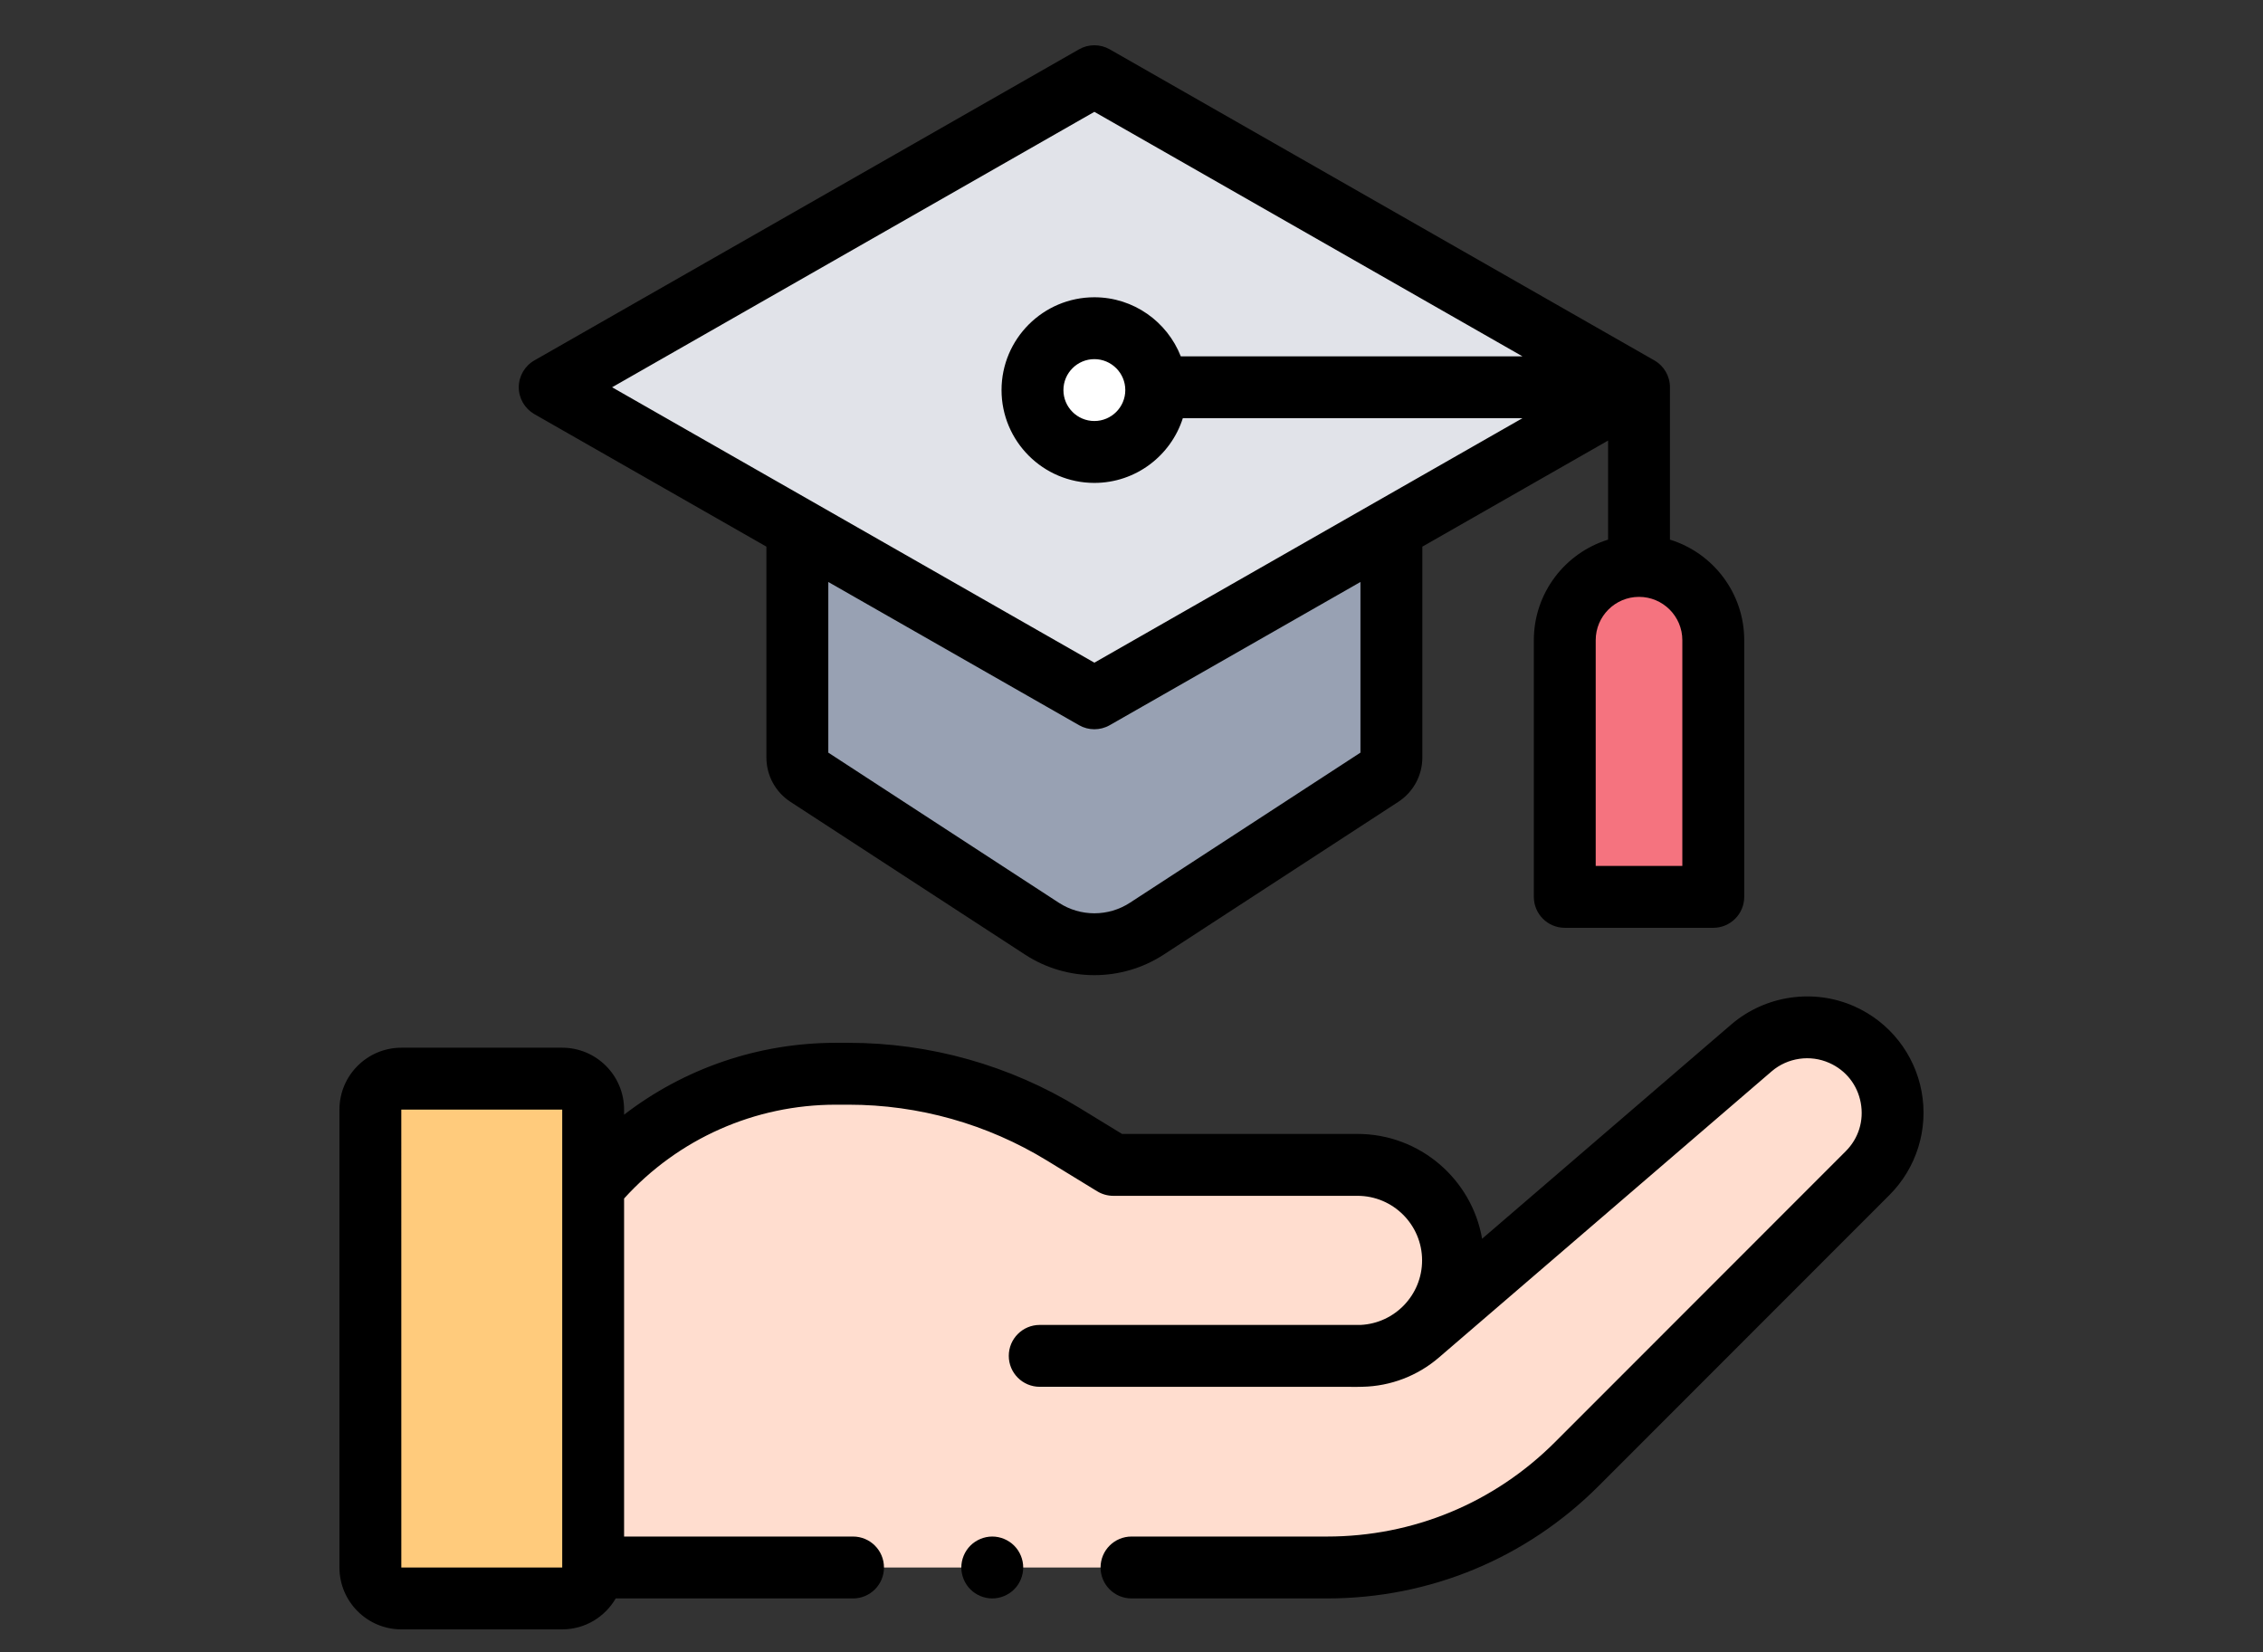 <?xml version="1.0" encoding="UTF-8"?>
<svg width="100px" height="73px" viewBox="0 0 100 73" version="1.1" xmlns="http://www.w3.org/2000/svg" xmlns:xlink="http://www.w3.org/1999/xlink">
    <rect x="0" y="0" width="100" height="73" fill="#333333" stroke="none"/>
    <!-- Generator: Sketch 62 (91390) - https://sketch.com -->
    <title>why_love_icons</title>
    <desc>Created with Sketch.</desc>
    <g id="why_love_icons" stroke="none" stroke-width="1" fill="none" fill-rule="evenodd">
        <g id="education-(1)" transform="translate(15, 2)" fill-rule="nonzero">
            <path d="M11.211,64.638 L11.211,50.449 C13.87,47.279 17.796,45.448 21.933,45.448 L22.5,45.448 C25.845,45.448 29.125,46.372 31.978,48.118 L34.196,49.475 L44.987,49.475 C47.318,49.475 49.208,51.365 49.208,53.696 C49.208,56.027 47.318,57.917 44.987,57.917 L30.944,57.914 L45.098,57.914 C46.049,57.914 46.969,57.573 47.691,56.952 L62.409,44.293 C63.517,43.352 65.066,43.129 66.393,43.721 C68.812,44.799 69.399,47.967 67.526,49.84 L54.684,62.69 C51.755,65.62 47.782,67.266 43.64,67.266 L11.211,67.266 L11.211,64.638 Z" id="Path" fill="#FFDDCF"></path>
            <path d="M2.734,45.664 L9.844,45.664 C10.599,45.664 11.211,46.276 11.211,47.031 L11.211,67.266 C11.211,68.021 10.599,68.633 9.844,68.633 L2.734,68.633 C1.979,68.633 1.367,68.021 1.367,67.266 L1.367,47.031 C1.367,46.276 1.979,45.664 2.734,45.664 Z" id="Path" fill="#FFCB7C"></path>
            <path d="M20.676,32.288 L31.042,39.037 C32.451,39.954 34.268,39.954 35.677,39.037 L46.042,32.288 C46.318,32.108 46.484,31.801 46.484,31.472 L46.484,21.543 L20.234,21.543 L20.234,31.472 C20.234,31.801 20.4,32.108 20.676,32.288 L20.676,32.288 Z" id="Path" fill="#98A1B3"></path>
            <polygon id="Path" fill="#E1E3E9" points="9.292 15.113 33.359 1.367 57.427 15.113 33.359 28.858"></polygon>
            <path d="M54.146,37.632 L60.708,37.632 L60.708,26.289 C60.708,24.477 59.239,23.008 57.427,23.008 C55.615,23.008 54.146,24.477 54.146,26.289 L54.146,37.632 Z" id="Path" fill="#F5737F"></path>
            <path d="M36.093,15.237 C36.093,16.748 34.869,17.972 33.359,17.972 C31.849,17.972 30.624,16.748 30.624,15.237 C30.624,13.727 31.849,12.503 33.359,12.503 C34.869,12.503 36.093,13.727 36.093,15.237 Z" id="Path" fill="#FFFFFF"></path>
            <path d="M69.913,46.233 C69.605,44.568 68.497,43.162 66.949,42.473 C65.153,41.671 63.023,41.977 61.518,43.257 L50.493,52.739 C50.038,50.112 47.742,48.107 44.987,48.107 L34.581,48.107 L32.692,46.952 C29.623,45.074 26.098,44.081 22.5,44.081 L21.933,44.081 C18.51,44.081 15.236,45.212 12.578,47.256 L12.578,47.031 C12.578,45.524 11.351,44.297 9.844,44.297 L2.734,44.297 C1.227,44.297 0,45.524 0,47.031 L0,67.266 C0,68.773 1.227,70 2.734,70 L9.844,70 C10.853,70 11.734,69.449 12.208,68.633 L22.695,68.633 C23.45,68.633 24.062,68.021 24.062,67.266 C24.062,66.51 23.45,65.898 22.695,65.898 L12.578,65.898 L12.578,50.961 C14.971,48.32 18.353,46.815 21.933,46.815 L22.5,46.815 C25.594,46.815 28.625,47.669 31.265,49.284 L33.482,50.641 C33.697,50.772 33.944,50.842 34.196,50.842 L44.987,50.842 C46.561,50.842 47.841,52.122 47.841,53.696 C47.841,55.223 46.636,56.473 45.127,56.547 C45.117,56.547 45.108,56.547 45.098,56.547 L30.944,56.547 C30.189,56.547 29.577,57.159 29.577,57.914 C29.577,58.669 30.189,59.281 30.944,59.281 L44.987,59.284 C45.062,59.284 45.136,59.283 45.21,59.28 C46.448,59.254 47.642,58.798 48.582,57.989 L63.295,45.335 C63.997,44.737 64.995,44.594 65.836,44.97 C66.572,45.298 67.078,45.94 67.225,46.732 C67.371,47.523 67.129,48.304 66.56,48.873 L53.717,61.723 C51.025,64.415 47.447,65.898 43.64,65.898 L35,65.898 C34.245,65.898 33.633,66.51 33.633,67.266 C33.633,68.021 34.245,68.633 35,68.633 L43.64,68.633 C48.177,68.633 52.443,66.866 55.65,63.656 L68.493,50.807 C69.691,49.609 70.222,47.899 69.913,46.233 L69.913,46.233 Z M2.734,67.266 L2.733,47.031 L2.734,47.031 L9.844,47.031 L9.844,67.266 L2.734,67.266 Z" id="Shape" fill="#000000"></path>
            <path d="M8.614,16.3 L18.867,22.156 L18.867,31.472 C18.867,32.267 19.265,32.999 19.93,33.433 L30.296,40.183 C31.226,40.789 32.293,41.092 33.359,41.091 C34.426,41.091 35.492,40.789 36.423,40.183 L46.789,33.433 C47.454,32.999 47.852,32.267 47.852,31.472 L47.852,22.156 L56.06,17.468 L56.06,21.846 C54.162,22.431 52.779,24.201 52.779,26.289 L52.779,37.632 C52.779,38.386 53.391,38.999 54.146,38.999 L60.708,38.999 C61.464,38.999 62.076,38.386 62.076,37.632 L62.076,26.289 C62.076,24.201 60.692,22.431 58.794,21.846 L58.794,15.113 C58.794,14.622 58.531,14.169 58.105,13.926 L34.038,0.18 C33.617,-0.06 33.101,-0.06 32.681,0.18 L8.614,13.926 C8.188,14.169 7.924,14.622 7.924,15.113 C7.924,15.604 8.188,16.056 8.614,16.3 Z M45.117,31.258 L34.931,37.891 C33.976,38.513 32.743,38.513 31.788,37.891 L21.602,31.258 L21.602,23.717 L32.682,30.045 C32.892,30.165 33.125,30.225 33.359,30.225 C33.593,30.225 33.828,30.165 34.038,30.045 L45.117,23.717 L45.117,31.258 Z M59.341,36.264 L55.513,36.264 L55.513,26.289 C55.513,25.233 56.371,24.375 57.427,24.375 C58.483,24.375 59.341,25.233 59.341,26.289 L59.341,36.264 Z M33.359,2.942 L52.276,13.746 L37.178,13.746 C36.58,12.22 35.094,11.136 33.359,11.136 C31.097,11.136 29.257,12.976 29.257,15.237 C29.257,17.499 31.097,19.339 33.359,19.339 C35.187,19.339 36.74,18.136 37.268,16.48 L52.276,16.48 L33.359,27.283 L12.048,15.113 L33.359,2.942 Z M34.726,15.237 C34.726,15.991 34.113,16.604 33.359,16.604 C32.605,16.604 31.992,15.991 31.992,15.237 C31.992,14.484 32.605,13.87 33.359,13.87 C34.113,13.87 34.726,14.484 34.726,15.237 Z" id="Shape" fill="#000000"></path>
            <path d="M28.848,65.898 C28.488,65.898 28.135,66.045 27.881,66.299 C27.627,66.553 27.48,66.906 27.48,67.266 C27.48,67.625 27.627,67.978 27.881,68.232 C28.135,68.486 28.488,68.633 28.848,68.633 C29.207,68.633 29.56,68.486 29.814,68.232 C30.069,67.978 30.215,67.625 30.215,67.266 C30.215,66.906 30.069,66.553 29.814,66.299 C29.56,66.045 29.207,65.898 28.848,65.898 Z" id="Path" fill="#000000"></path>
        </g>
    </g>
</svg>